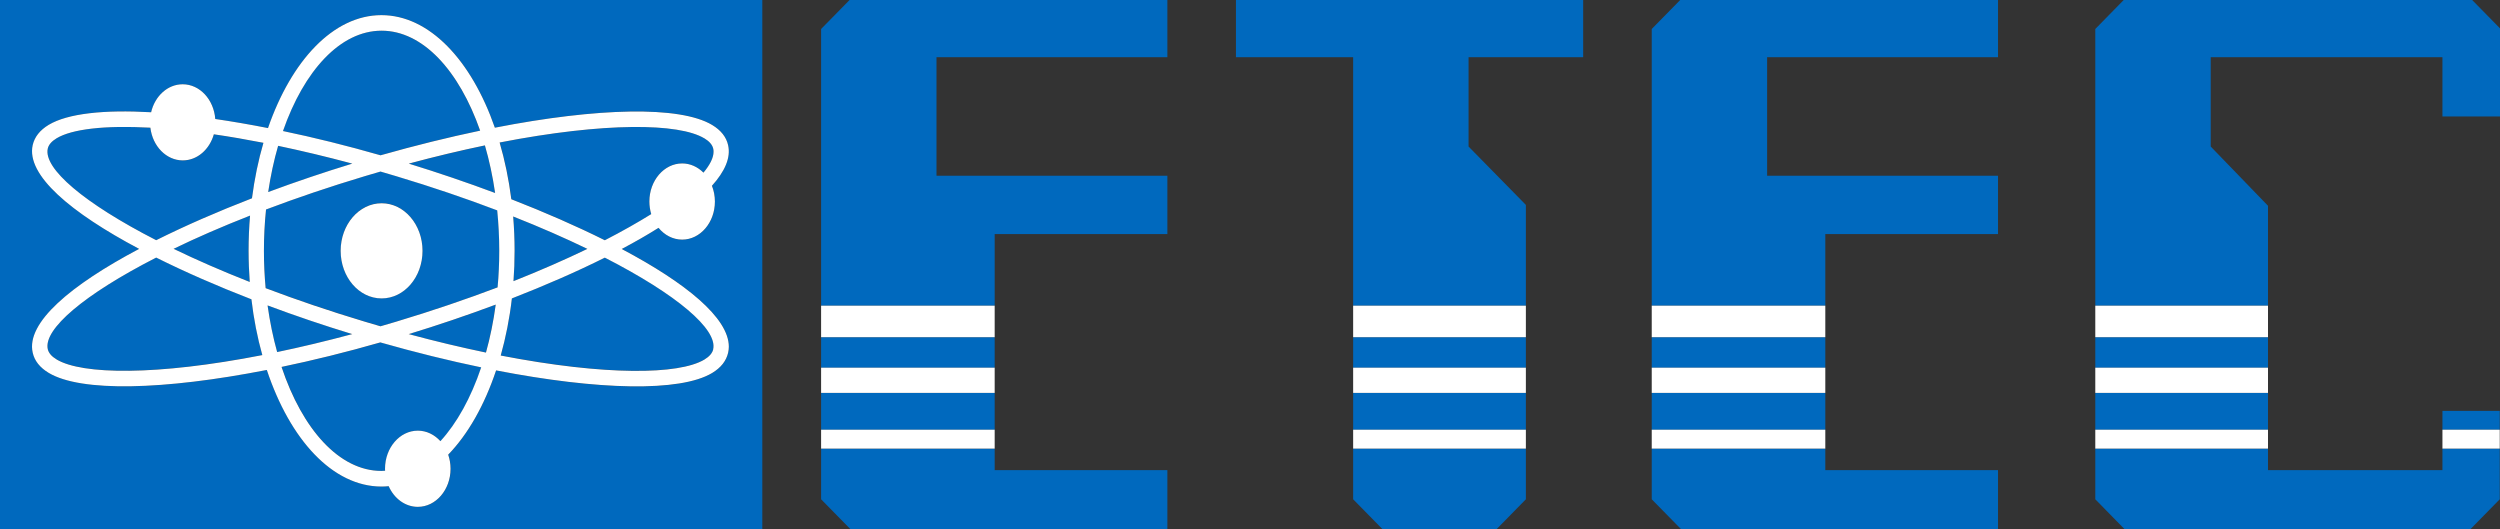 <svg width="170" height="36" viewBox="0 0 170 36" fill="none" xmlns="http://www.w3.org/2000/svg">
<rect x="0" y="0" width="170" height="36" fill="#333333" stroke="none"/>
<g clip-path="url(#clip0_130_763)">
<path d="M67.638 26.721H55.835V29.224H67.638V26.721Z" fill="#0069BE"/>
<path d="M67.638 15.917H79.382V11.949H63.682V3.891H79.382V-0.073H57.842L55.835 1.971V20.786H67.638V15.917Z" fill="#0069BE"/>
<path d="M55.835 33.951L57.842 35.996H79.382V31.967H67.638V30.506H55.835V33.951Z" fill="#0069BE"/>
<path d="M67.638 22.933H55.835V25.007H67.638V22.933Z" fill="#0069BE"/>
<path d="M103.759 26.721H92.014V29.224H103.759V26.721Z" fill="#0069BE"/>
<path d="M92.014 33.951L94.022 35.996H101.756L103.759 33.951V30.506H92.014V33.951Z" fill="#0069BE"/>
<path d="M103.759 13.933L99.862 9.964V3.891H107.655V-0.073H84.045V3.891H92.014V20.786H103.759V13.933Z" fill="#0069BE"/>
<path d="M103.759 22.933H92.014V25.007H103.759V22.933Z" fill="#0069BE"/>
<path d="M124.121 26.721H112.318V29.224H124.121V26.721Z" fill="#0069BE"/>
<path d="M124.121 22.933H112.318V25.007H124.121V22.933Z" fill="#0069BE"/>
<path d="M124.121 15.917H135.865V11.949H120.165V3.891H135.865V-0.073H114.325L112.318 1.971V20.786H124.121V15.917Z" fill="#0069BE"/>
<path d="M112.318 33.951L114.325 35.996H135.865V31.967H124.121V30.506H112.318V33.951Z" fill="#0069BE"/>
<path d="M154.224 26.721H142.48V29.224H154.224V26.721Z" fill="#0069BE"/>
<path d="M166.086 31.967H154.224V30.506H142.48V33.951L144.483 35.996H167.976L169.983 33.951V30.506H166.086V31.967Z" fill="#0069BE"/>
<path d="M154.224 22.933H142.48V25.007H154.224V22.933Z" fill="#0069BE"/>
<path d="M169.983 27.939H166.086V29.22H169.983V27.939Z" fill="#0069BE"/>
<path d="M154.224 13.993L150.328 9.964V3.891H166.086V7.92H170.042V1.971L168.035 -0.073H144.483L142.48 1.971V20.786H154.224V13.993Z" fill="#0069BE"/>
<path d="M67.638 20.786H55.835V22.929H67.638V20.786Z" fill="white"/>
<path d="M103.759 20.786H92.014V22.929H103.759V20.786Z" fill="white"/>
<path d="M124.121 20.786H112.318V22.929H124.121V20.786Z" fill="white"/>
<path d="M154.224 20.786H142.48V22.929H154.224V20.786Z" fill="white"/>
<path d="M67.638 25.003H55.835V26.717H67.638V25.003Z" fill="white"/>
<path d="M103.759 25.003H92.014V26.717H103.759V25.003Z" fill="white"/>
<path d="M124.121 25.003H112.318V26.717H124.121V25.003Z" fill="white"/>
<path d="M154.224 25.003H142.48V26.717H154.224V25.003Z" fill="white"/>
<path d="M67.638 29.22H55.835V30.506H67.638V29.22Z" fill="white"/>
<path d="M103.759 29.22H92.014V30.506H103.759V29.22Z" fill="white"/>
<path d="M124.121 29.22H112.318V30.506H124.121V29.22Z" fill="white"/>
<path d="M169.983 29.22H166.086V30.506H169.983V29.22Z" fill="white"/>
<path d="M154.224 29.22H142.48V30.506H154.224V29.22Z" fill="white"/>
<path d="M11.803 16.92C13.356 17.67 15.089 18.428 16.983 19.174C16.933 18.48 16.903 17.773 16.903 17.053C16.903 16.238 16.937 15.441 17.004 14.657C15.102 15.403 13.36 16.166 11.803 16.916V16.92Z" fill="#0069BE"/>
<path d="M18.195 20.769C18.346 21.883 18.569 22.941 18.847 23.94C20.454 23.606 22.159 23.199 23.951 22.719C22.011 22.123 20.076 21.467 18.195 20.769Z" fill="#0069BE"/>
<path d="M12.43 10.907C11.306 10.907 10.381 9.939 10.225 8.683C7.094 8.507 4.889 8.781 3.85 9.403C3.509 9.609 3.307 9.844 3.248 10.106C2.95 11.456 5.697 13.813 10.621 16.333C12.594 15.347 14.807 14.383 17.134 13.483C17.307 12.159 17.568 10.894 17.913 9.716C16.73 9.484 15.607 9.291 14.542 9.137C14.248 10.166 13.415 10.911 12.43 10.911V10.907Z" fill="#0069BE"/>
<path d="M33.667 13.123C33.503 11.987 33.268 10.903 32.973 9.891C31.345 10.23 29.615 10.641 27.797 11.13C29.775 11.734 31.753 12.407 33.667 13.127V13.123Z" fill="#0069BE"/>
<path d="M32.645 8.884C31.214 4.796 28.744 2.087 25.942 2.087C23.139 2.087 20.665 4.809 19.238 8.91C21.355 9.356 23.581 9.909 25.874 10.56C28.214 9.891 30.49 9.33 32.645 8.884Z" fill="#0069BE"/>
<path d="M18.914 9.917C18.628 10.903 18.401 11.957 18.237 13.063C20.105 12.368 22.028 11.717 23.956 11.13C22.188 10.654 20.505 10.251 18.914 9.921V9.917Z" fill="#0069BE"/>
<path d="M10.621 17.511C5.702 20.031 2.95 22.389 3.248 23.734C3.307 23.996 3.509 24.236 3.85 24.437C5.592 25.479 10.637 25.547 17.841 24.141C17.509 22.95 17.256 21.681 17.101 20.349C14.787 19.453 12.59 18.493 10.625 17.511H10.621Z" fill="#0069BE"/>
<path d="M41.132 17.516C39.213 18.476 37.067 19.41 34.812 20.288C34.652 21.656 34.395 22.959 34.054 24.171C41.183 25.551 46.173 25.479 47.903 24.446C48.244 24.244 48.446 24.004 48.505 23.743C48.803 22.393 46.051 20.036 41.136 17.516H41.132Z" fill="#0069BE"/>
<path d="M-0.089 -0.073V35.974H51.837V-0.073H-0.089ZM49.519 23.983C49.392 24.54 49.026 25.007 48.425 25.367C46.249 26.67 40.695 26.541 33.739 25.187C32.948 27.557 31.824 29.533 30.482 30.917C30.583 31.213 30.642 31.539 30.642 31.877C30.642 33.309 29.645 34.466 28.416 34.466C27.553 34.466 26.804 33.896 26.434 33.06C26.274 33.077 26.11 33.086 25.946 33.086C22.626 33.086 19.722 29.897 18.149 25.157C11.13 26.533 5.512 26.67 3.32 25.359C2.718 24.999 2.352 24.531 2.226 23.974C1.776 21.939 4.814 19.384 9.463 16.924C4.814 14.46 1.771 11.906 2.226 9.87C2.352 9.309 2.718 8.846 3.32 8.486C4.603 7.719 7.056 7.449 10.28 7.633C10.541 6.536 11.399 5.73 12.426 5.73C13.591 5.73 14.542 6.767 14.643 8.091C15.788 8.259 16.987 8.464 18.229 8.709C19.819 4.106 22.68 1.029 25.942 1.029C29.203 1.029 32.06 4.093 33.655 8.683C40.648 7.316 46.241 7.183 48.425 8.494C49.026 8.854 49.392 9.321 49.519 9.879C49.704 10.723 49.291 11.653 48.416 12.634C48.547 12.96 48.618 13.324 48.618 13.706C48.618 15.137 47.621 16.294 46.392 16.294C45.761 16.294 45.189 15.986 44.785 15.493C44.019 15.973 43.181 16.453 42.285 16.929C46.628 19.23 49.565 21.609 49.565 23.571C49.565 23.709 49.552 23.846 49.519 23.979V23.983Z" fill="#0069BE"/>
<path d="M41.132 16.337C42.315 15.733 43.371 15.137 44.288 14.559C44.208 14.289 44.162 14.001 44.162 13.701C44.162 12.27 45.159 11.113 46.392 11.113C46.943 11.113 47.448 11.348 47.84 11.739C48.286 11.203 48.526 10.723 48.526 10.32C48.526 10.247 48.517 10.178 48.505 10.11C48.446 9.849 48.244 9.613 47.903 9.407C46.165 8.366 41.145 8.297 33.983 9.69C34.336 10.894 34.606 12.188 34.778 13.547C37.05 14.43 39.205 15.373 41.136 16.337H41.132Z" fill="#0069BE"/>
<path d="M19.154 24.951C20.568 29.19 23.08 32.023 25.946 32.023C26.03 32.023 26.11 32.014 26.194 32.01C26.194 31.967 26.19 31.92 26.19 31.877C26.19 30.446 27.187 29.284 28.42 29.284C29.018 29.284 29.56 29.558 29.96 30.004C31.088 28.779 32.043 27.051 32.737 24.981C30.558 24.527 28.252 23.961 25.878 23.284C23.56 23.944 21.3 24.506 19.163 24.951H19.154Z" fill="#0069BE"/>
<path d="M39.941 16.924C38.426 16.191 36.739 15.45 34.896 14.721C34.959 15.484 34.993 16.26 34.993 17.053C34.993 17.751 34.963 18.441 34.917 19.114C36.752 18.39 38.435 17.653 39.941 16.92V16.924Z" fill="#0069BE"/>
<path d="M26.939 11.974C26.581 11.867 26.228 11.764 25.878 11.661C25.525 11.764 25.172 11.867 24.814 11.974C22.415 12.694 20.168 13.457 18.094 14.241C18.001 15.154 17.951 16.093 17.951 17.053C17.951 17.919 17.993 18.763 18.069 19.59C20.147 20.379 22.407 21.146 24.814 21.87C25.172 21.977 25.525 22.08 25.878 22.183C26.232 22.08 26.585 21.977 26.943 21.87C29.413 21.129 31.723 20.344 33.844 19.534C33.916 18.729 33.958 17.897 33.958 17.053C33.958 16.11 33.907 15.193 33.819 14.301C31.702 13.496 29.401 12.711 26.943 11.974H26.939ZM25.95 20.289C24.414 20.289 23.164 18.84 23.164 17.053C23.164 15.266 24.41 13.817 25.95 13.817C27.49 13.817 28.732 15.266 28.732 17.053C28.732 18.84 27.486 20.289 25.95 20.289Z" fill="#0069BE"/>
<path d="M33.04 23.974C33.327 22.95 33.554 21.857 33.705 20.713C31.778 21.437 29.784 22.11 27.789 22.718C29.636 23.216 31.391 23.631 33.036 23.974H33.04Z" fill="#0069BE"/>
<path d="M25.95 13.821C24.414 13.821 23.164 15.27 23.164 17.057C23.164 18.844 24.41 20.293 25.95 20.293C27.49 20.293 28.732 18.844 28.732 17.057C28.732 15.27 27.486 13.821 25.95 13.821Z" fill="white"/>
<path d="M42.281 16.929C43.181 16.453 44.019 15.973 44.781 15.493C45.184 15.986 45.757 16.294 46.388 16.294C47.617 16.294 48.614 15.133 48.614 13.706C48.614 13.324 48.542 12.96 48.412 12.634C49.291 11.657 49.704 10.723 49.514 9.879C49.392 9.317 49.022 8.854 48.42 8.494C46.232 7.187 40.644 7.316 33.651 8.683C32.056 4.093 29.194 1.029 25.937 1.029C22.68 1.029 19.815 4.106 18.224 8.709C16.983 8.464 15.784 8.259 14.639 8.091C14.538 6.767 13.587 5.73 12.422 5.73C11.395 5.73 10.532 6.536 10.276 7.633C7.056 7.449 4.599 7.719 3.316 8.486C2.714 8.846 2.348 9.313 2.222 9.87C1.771 11.906 4.809 14.46 9.459 16.924C4.809 19.384 1.767 21.939 2.222 23.974C2.344 24.536 2.714 24.999 3.316 25.359C5.508 26.67 11.121 26.533 18.144 25.157C19.718 29.897 22.622 33.086 25.942 33.086C26.106 33.086 26.27 33.077 26.43 33.06C26.8 33.896 27.549 34.466 28.412 34.466C29.64 34.466 30.638 33.304 30.638 31.877C30.638 31.539 30.579 31.213 30.478 30.917C31.82 29.533 32.944 27.557 33.735 25.187C40.69 26.537 46.245 26.666 48.42 25.367C49.022 25.007 49.388 24.54 49.514 23.983C49.544 23.846 49.561 23.709 49.561 23.576C49.561 21.613 46.624 19.23 42.281 16.933V16.929ZM33.667 13.123C31.753 12.407 29.775 11.734 27.797 11.126C29.615 10.637 31.345 10.226 32.973 9.887C33.268 10.899 33.503 11.983 33.667 13.119V13.123ZM25.946 2.087C28.748 2.087 31.218 4.796 32.649 8.884C30.495 9.334 28.218 9.896 25.878 10.56C23.589 9.904 21.359 9.351 19.243 8.91C20.669 4.809 23.143 2.087 25.946 2.087ZM18.914 9.917C20.501 10.251 22.184 10.65 23.956 11.126C22.032 11.713 20.105 12.364 18.237 13.059C18.401 11.953 18.628 10.899 18.914 9.913V9.917ZM3.85 24.441C3.509 24.24 3.307 24 3.248 23.739C2.95 22.389 5.702 20.031 10.621 17.516C12.586 18.497 14.782 19.457 17.097 20.353C17.252 21.686 17.505 22.959 17.837 24.146C10.637 25.551 5.588 25.487 3.846 24.441H3.85ZM16.983 19.174C15.089 18.429 13.356 17.67 11.803 16.92C13.36 16.166 15.098 15.407 17.004 14.661C16.937 15.441 16.903 16.243 16.903 17.057C16.903 17.777 16.933 18.484 16.983 19.179V19.174ZM17.134 13.483C14.807 14.383 12.594 15.347 10.621 16.333C5.702 13.813 2.95 11.456 3.248 10.106C3.307 9.844 3.509 9.609 3.85 9.403C4.885 8.781 7.094 8.511 10.225 8.683C10.377 9.943 11.306 10.907 12.43 10.907C13.415 10.907 14.248 10.166 14.542 9.133C15.603 9.287 16.73 9.48 17.913 9.711C17.568 10.89 17.307 12.154 17.134 13.479V13.483ZM18.195 20.769C20.072 21.471 22.012 22.127 23.951 22.719C22.159 23.199 20.454 23.606 18.847 23.94C18.569 22.941 18.351 21.879 18.195 20.769ZM29.952 30.004C29.552 29.559 29.009 29.284 28.412 29.284C27.183 29.284 26.181 30.446 26.181 31.877C26.181 31.924 26.181 31.967 26.186 32.01C26.106 32.014 26.022 32.023 25.937 32.023C23.076 32.023 20.56 29.194 19.146 24.951C21.284 24.506 23.543 23.949 25.862 23.284C28.235 23.961 30.537 24.527 32.721 24.981C32.026 27.047 31.071 28.774 29.943 30.004H29.952ZM33.04 23.974C31.391 23.631 29.636 23.216 27.793 22.719C29.788 22.11 31.782 21.433 33.709 20.713C33.554 21.857 33.331 22.95 33.045 23.974H33.04ZM33.84 19.539C31.715 20.344 29.405 21.133 26.939 21.874C26.581 21.981 26.228 22.084 25.874 22.187C25.525 22.084 25.167 21.981 24.81 21.874C22.399 21.15 20.143 20.383 18.064 19.594C17.989 18.771 17.947 17.923 17.947 17.057C17.947 16.097 17.997 15.154 18.09 14.246C20.164 13.461 22.411 12.699 24.81 11.979C25.167 11.871 25.521 11.769 25.874 11.666C26.224 11.769 26.577 11.871 26.935 11.979C29.392 12.716 31.694 13.5 33.81 14.306C33.899 15.197 33.949 16.119 33.949 17.057C33.949 17.901 33.911 18.729 33.836 19.539H33.84ZM47.899 9.407C48.239 9.613 48.441 9.849 48.5 10.11C48.517 10.179 48.521 10.247 48.521 10.32C48.521 10.723 48.282 11.203 47.836 11.739C47.444 11.349 46.939 11.113 46.388 11.113C45.159 11.113 44.158 12.274 44.158 13.701C44.158 14.001 44.204 14.289 44.284 14.559C43.362 15.133 42.31 15.729 41.128 16.337C39.197 15.373 37.038 14.43 34.77 13.547C34.597 12.189 34.328 10.894 33.975 9.69C41.141 8.297 46.161 8.366 47.894 9.407H47.899ZM34.896 14.721C36.739 15.45 38.427 16.191 39.941 16.924C38.431 17.653 36.752 18.39 34.917 19.119C34.968 18.441 34.993 17.756 34.993 17.057C34.993 16.264 34.959 15.484 34.896 14.726V14.721ZM48.5 23.747C48.441 24.009 48.239 24.244 47.899 24.45C46.169 25.487 41.178 25.556 34.05 24.176C34.391 22.959 34.652 21.656 34.808 20.293C37.063 19.414 39.209 18.48 41.128 17.52C46.047 20.04 48.799 22.397 48.496 23.747H48.5Z" fill="white"/>
</g>
<defs>
<clipPath id="clip0_130_763">
<rect width="170" height="36" fill="white"/>
</clipPath>
</defs>
</svg>

